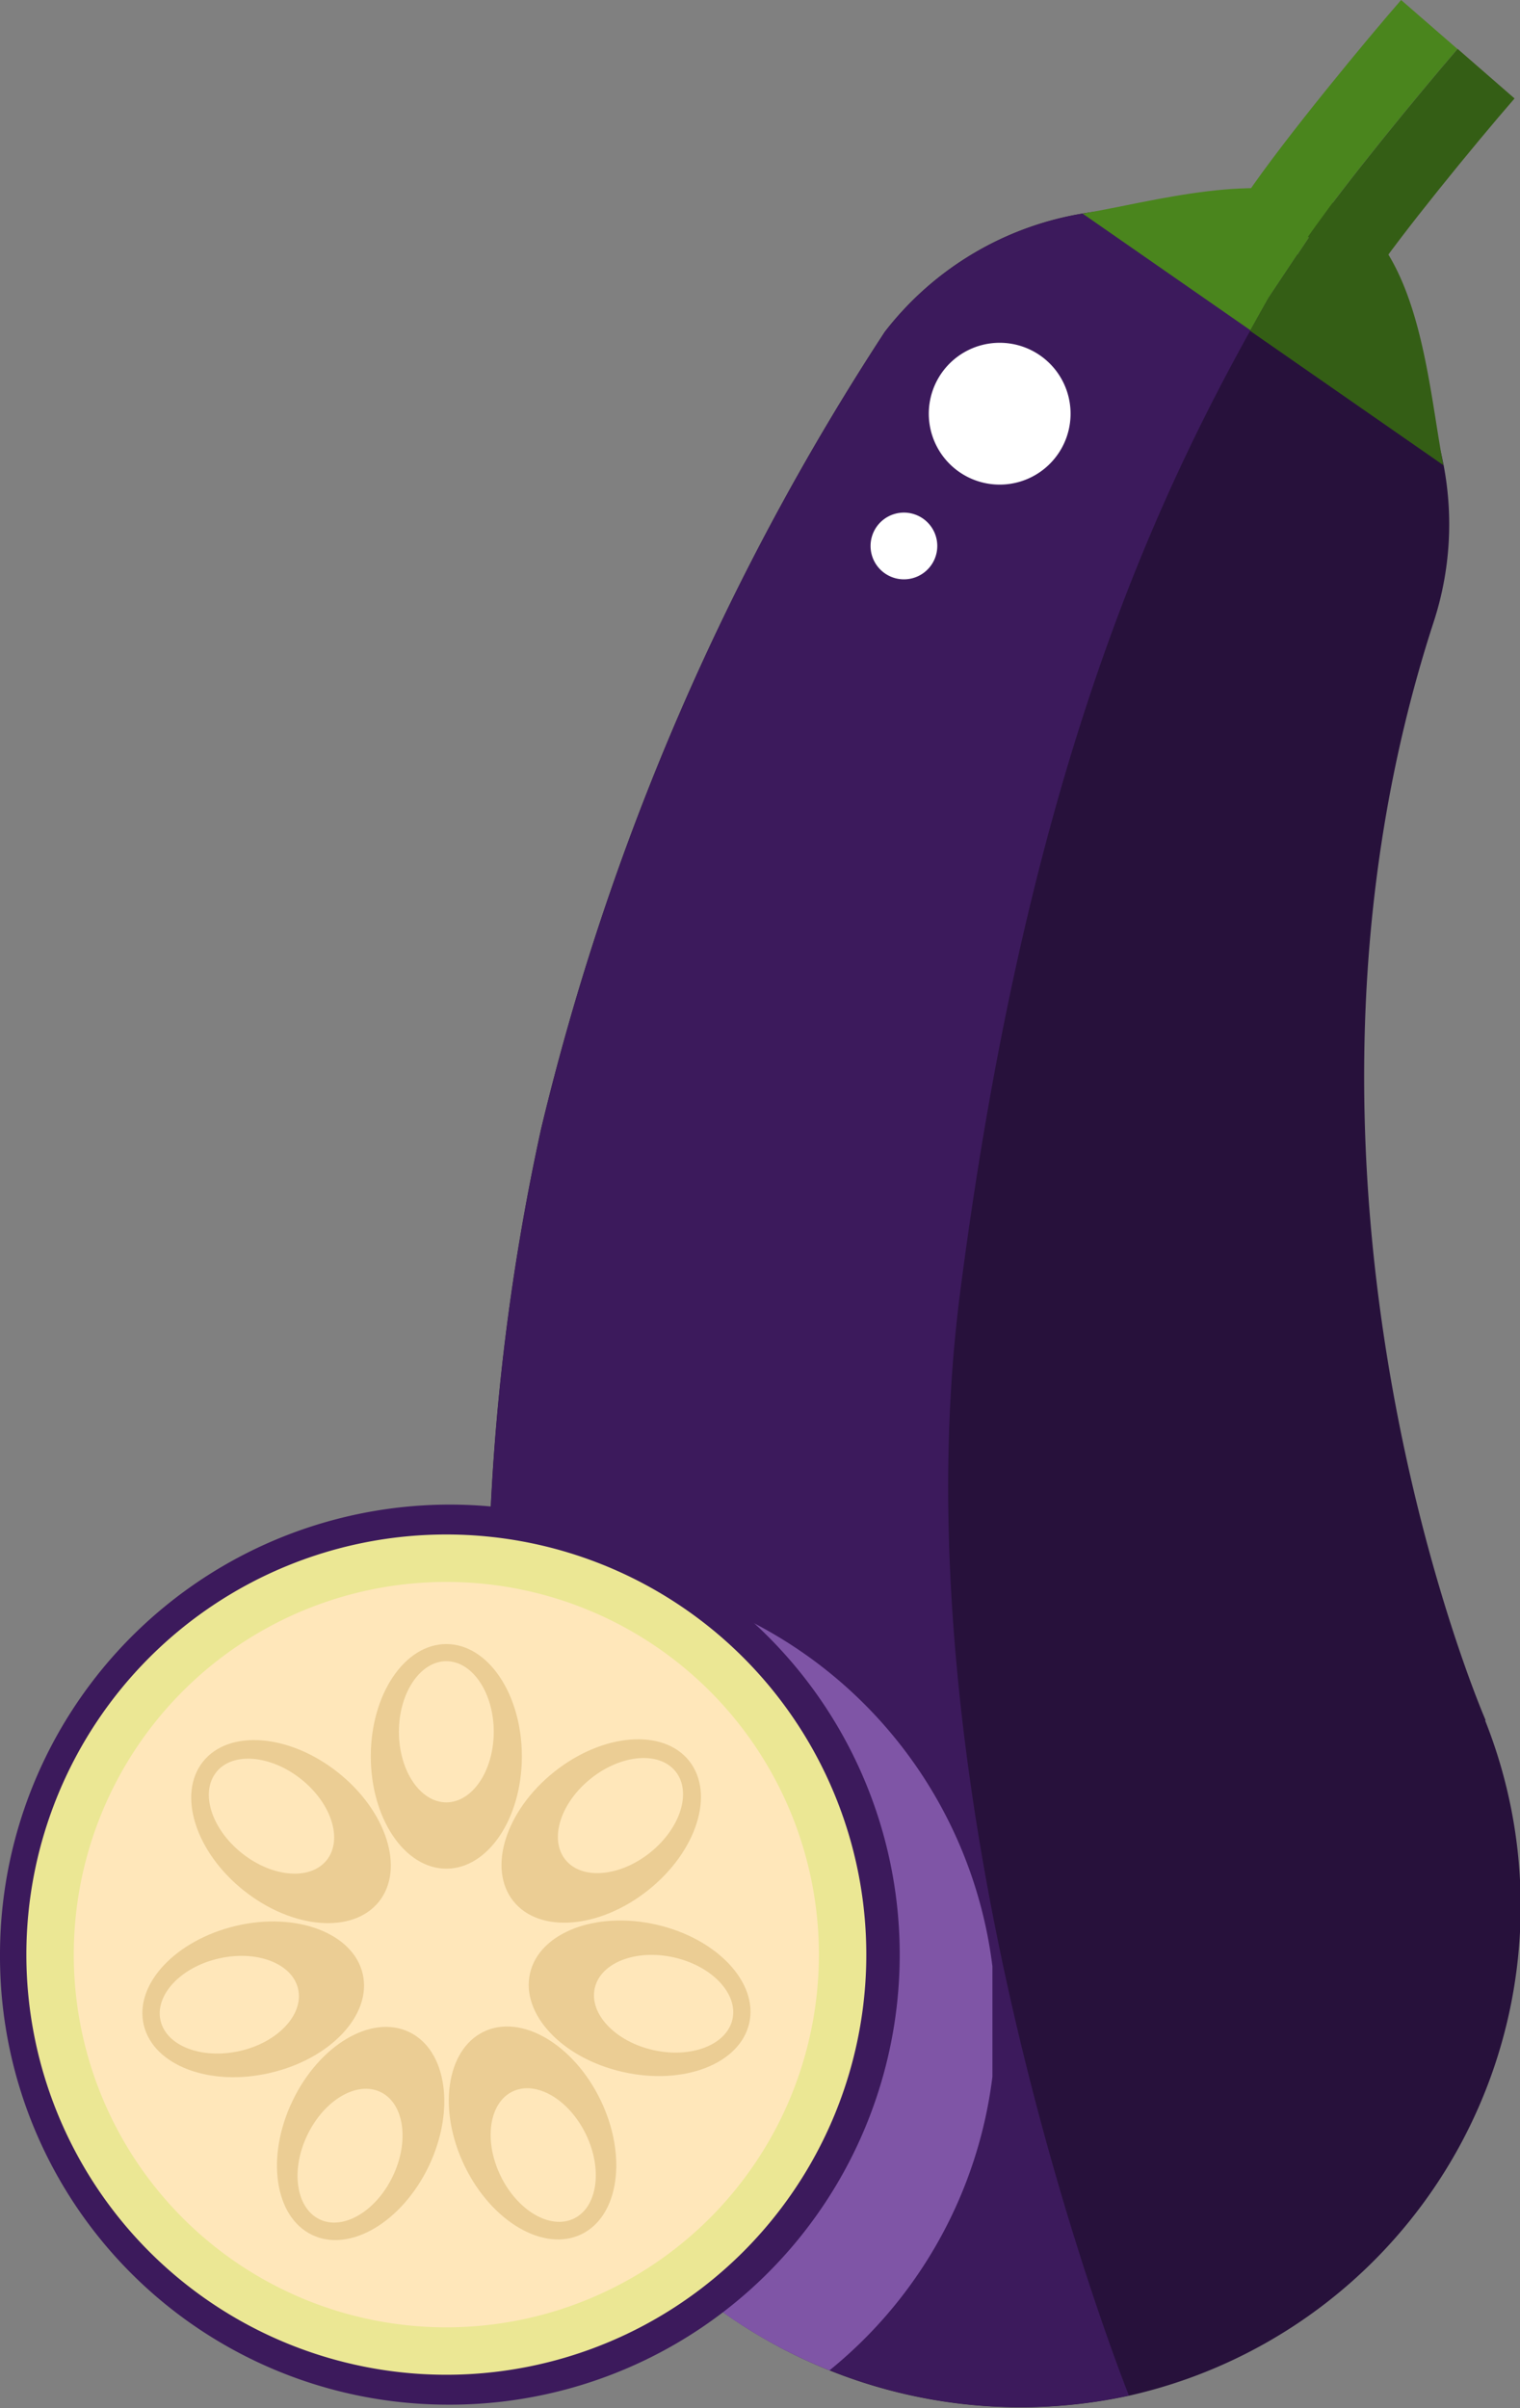 <svg id="Gruppe_47680" data-name="Gruppe 47680" xmlns="http://www.w3.org/2000/svg" xmlns:xlink="http://www.w3.org/1999/xlink" width="28.433" height="45.029" viewBox="0 0 28.433 45.029">
  <rect x="0" y="0" width="28.433" height="45.029" fill="#808080" stroke="none"/>
  <defs>
    <clipPath id="clip-path">
      <rect id="Rechteck_677" data-name="Rechteck 677" width="28.433" height="45.029" fill="none"/>
    </clipPath>
    <clipPath id="clip-path-3">
      <rect id="Rechteck_675" data-name="Rechteck 675" width="9.433" height="14.916" fill="none"/>
    </clipPath>
  </defs>
  <g id="Gruppe_40566" data-name="Gruppe 40566" clip-path="url(#clip-path)">
    <g id="Gruppe_40565" data-name="Gruppe 40565">
      <g id="Gruppe_40564" data-name="Gruppe 40564" clip-path="url(#clip-path)">
        <path id="Pfad_39607" data-name="Pfad 39607" d="M54.345,17.716a5.9,5.9,0,0,0-8.033,1.241,47.4,47.4,0,0,0-6.428,14.9A42.788,42.788,0,0,0,39.567,50.6a9.6,9.6,0,0,0,11.312,6.948,9.385,9.385,0,0,0,6.663-12.628l.011,0s-4.384-10.051-.976-20.53a5.886,5.886,0,0,0-2.231-6.668" transform="translate(-29.762 -12.751)" fill="#27113b"/>
        <path id="Pfad_39608" data-name="Pfad 39608" d="M53.485,18.347l.543-.815a5.894,5.894,0,0,0-7.715,1.439,47.4,47.4,0,0,0-6.428,14.905,42.788,42.788,0,0,0-.317,16.735,9.6,9.6,0,0,0,11.312,6.948s-4.4-10.945-3.162-20.593c1.292-10.052,3.794-15.157,5.769-18.619" transform="translate(-29.762 -12.765)" fill="#3c1a5c"/>
        <g id="Gruppe_40563" data-name="Gruppe 40563" transform="translate(9.131 29.407)" style="mix-blend-mode: multiply;isolation: isolate">
          <g id="Gruppe_40562" data-name="Gruppe 40562">
            <g id="Gruppe_40561" data-name="Gruppe 40561" clip-path="url(#clip-path-3)">
              <path id="Pfad_39609" data-name="Pfad 39609" d="M45.278,140.177a8.393,8.393,0,0,0-6.372-14.845,35.721,35.721,0,0,0,.661,8.367,9.561,9.561,0,0,0,5.711,6.478" transform="translate(-38.893 -125.261)" fill="#7f55a6"/>
            </g>
          </g>
        </g>
        <path id="Pfad_39610" data-name="Pfad 39610" d="M89.719,17.06l1.2-1.8c-1.336-.606-3.33-.015-4.671.211l3.14,2.182q.17-.306.336-.6" transform="translate(-65.997 -11.477)" fill="#4a851d"/>
        <path id="Pfad_39611" data-name="Pfad 39611" d="M101.5,16.32a2.208,2.208,0,0,0-.35-.193l-1.2,1.8c-.11.193-.222.393-.336.6l3.615,2.512c-.279-1.458-.418-3.8-1.733-4.713" transform="translate(-76.23 -12.341)" fill="#345e15"/>
        <path id="Pfad_39612" data-name="Pfad 39612" d="M70.576,41.657a.624.624,0,1,0-.795.384.624.624,0,0,0,.795-.384" transform="translate(-53.078 -31.243)" fill="#fff"/>
        <path id="Pfad_39613" data-name="Pfad 39613" d="M74.894,29.88a1.326,1.326,0,1,0-.816-1.689,1.326,1.326,0,0,0,.816,1.689" transform="translate(-56.63 -20.892)" fill="#fff"/>
        <path id="Pfad_39614" data-name="Pfad 39614" d="M102.2,0c-.611.7-2.188,2.6-2.9,3.654l1.154.776c.7-1,2.048-2.64,2.8-3.514Z" transform="translate(-75.991)" fill="#4a851d"/>
        <path id="Pfad_39615" data-name="Pfad 39615" d="M107.018,3.9c-.751.873-2.1,2.514-2.8,3.514l1.178.791c.55-.818,1.938-2.516,2.687-3.378Z" transform="translate(-79.752 -2.986)" fill="#345e15"/>
        <path id="Pfad_39616" data-name="Pfad 39616" d="M8.349,136.669A8.415,8.415,0,1,0,0,128.254a8.382,8.382,0,0,0,8.349,8.415" transform="translate(0 -91.705)" fill="#3c1a5c"/>
        <path id="Pfad_39617" data-name="Pfad 39617" d="M17.811,130.075a7.856,7.856,0,1,0-7.856,7.856,7.856,7.856,0,0,0,7.856-7.856" transform="translate(-1.606 -93.526)" fill="#ebe794"/>
        <path id="Pfad_39618" data-name="Pfad 39618" d="M19.816,132.966a6.969,6.969,0,1,0-6.969,6.969,6.969,6.969,0,0,0,6.969-6.969" transform="translate(-4.498 -96.417)" fill="#ffe7ba"/>
        <path id="Pfad_39619" data-name="Pfad 39619" d="M18.748,141.6c.485-.611.14-1.692-.77-2.413s-2.041-.81-2.525-.2-.14,1.692.77,2.413,2.041.811,2.525.2M15.7,139.185c.3-.384,1.014-.328,1.586.125s.788,1.131.484,1.515-1.014.328-1.585-.125-.788-1.132-.484-1.515" transform="translate(-11.657 -106.045)" fill="#ebcd94"/>
        <path id="Pfad_39620" data-name="Pfad 39620" d="M13.734,155.865c1.132-.261,1.907-1.09,1.731-1.85s-1.235-1.165-2.366-.9-1.907,1.09-1.731,1.85,1.235,1.165,2.367.9m-.965-2.138c.71-.164,1.376.09,1.486.567s-.376,1-1.087,1.161-1.376-.09-1.486-.567.377-1,1.087-1.161" transform="translate(-8.68 -117.105)" fill="#ebcd94"/>
        <path id="Pfad_39621" data-name="Pfad 39621" d="M24.912,164.04c.5-1.047.338-2.169-.366-2.507s-1.681.239-2.183,1.286-.338,2.169.366,2.507,1.681-.239,2.183-1.286m-2.273-.579c.315-.658.929-1.019,1.37-.807s.545.916.23,1.574-.929,1.019-1.37.807-.545-.917-.23-1.574" transform="translate(-16.891 -123.536)" fill="#ebcd94"/>
        <path id="Pfad_39622" data-name="Pfad 39622" d="M38.243,165.3c.7-.339.862-1.463.357-2.508s-1.485-1.618-2.187-1.278-.862,1.463-.357,2.508,1.484,1.618,2.187,1.278m-1.29-2.668c.441-.213,1.056.146,1.373.8s.217,1.361-.224,1.575-1.056-.146-1.373-.8-.217-1.362.224-1.575" transform="translate(-27.366 -123.523)" fill="#ebcd94"/>
        <path id="Pfad_39623" data-name="Pfad 39623" d="M46.251,154.9c.173-.761-.605-1.586-1.738-1.844s-2.191.151-2.363.912.6,1.586,1.737,1.843,2.191-.151,2.364-.912m-2.889-.656c.108-.478.773-.734,1.484-.573s1.2.68,1.091,1.158-.773.734-1.484.573-1.2-.68-1.091-1.158" transform="translate(-32.236 -117.068)" fill="#ebcd94"/>
        <path id="Pfad_39624" data-name="Pfad 39624" d="M42.707,141.345c.908-.724,1.249-1.806.762-2.416s-1.617-.517-2.525.208-1.249,1.806-.762,2.416,1.617.517,2.525-.208m-1.075-2.085c.57-.455,1.28-.513,1.585-.131s.092,1.062-.478,1.517-1.279.513-1.585.131-.092-1.062.478-1.517" transform="translate(-30.579 -106.004)" fill="#ebcd94"/>
        <path id="Pfad_39625" data-name="Pfad 39625" d="M32.371,133.036c0-1.161-.632-2.1-1.413-2.1s-1.413.941-1.413,2.1.632,2.1,1.413,2.1,1.413-.941,1.413-2.1m-2.3-.46c0-.729.4-1.32.887-1.32s.887.591.887,1.32-.4,1.32-.887,1.32-.887-.591-.887-1.32" transform="translate(-22.609 -100.194)" fill="#ebcd94"/>
      </g>
    </g>
  </g>
</svg>
